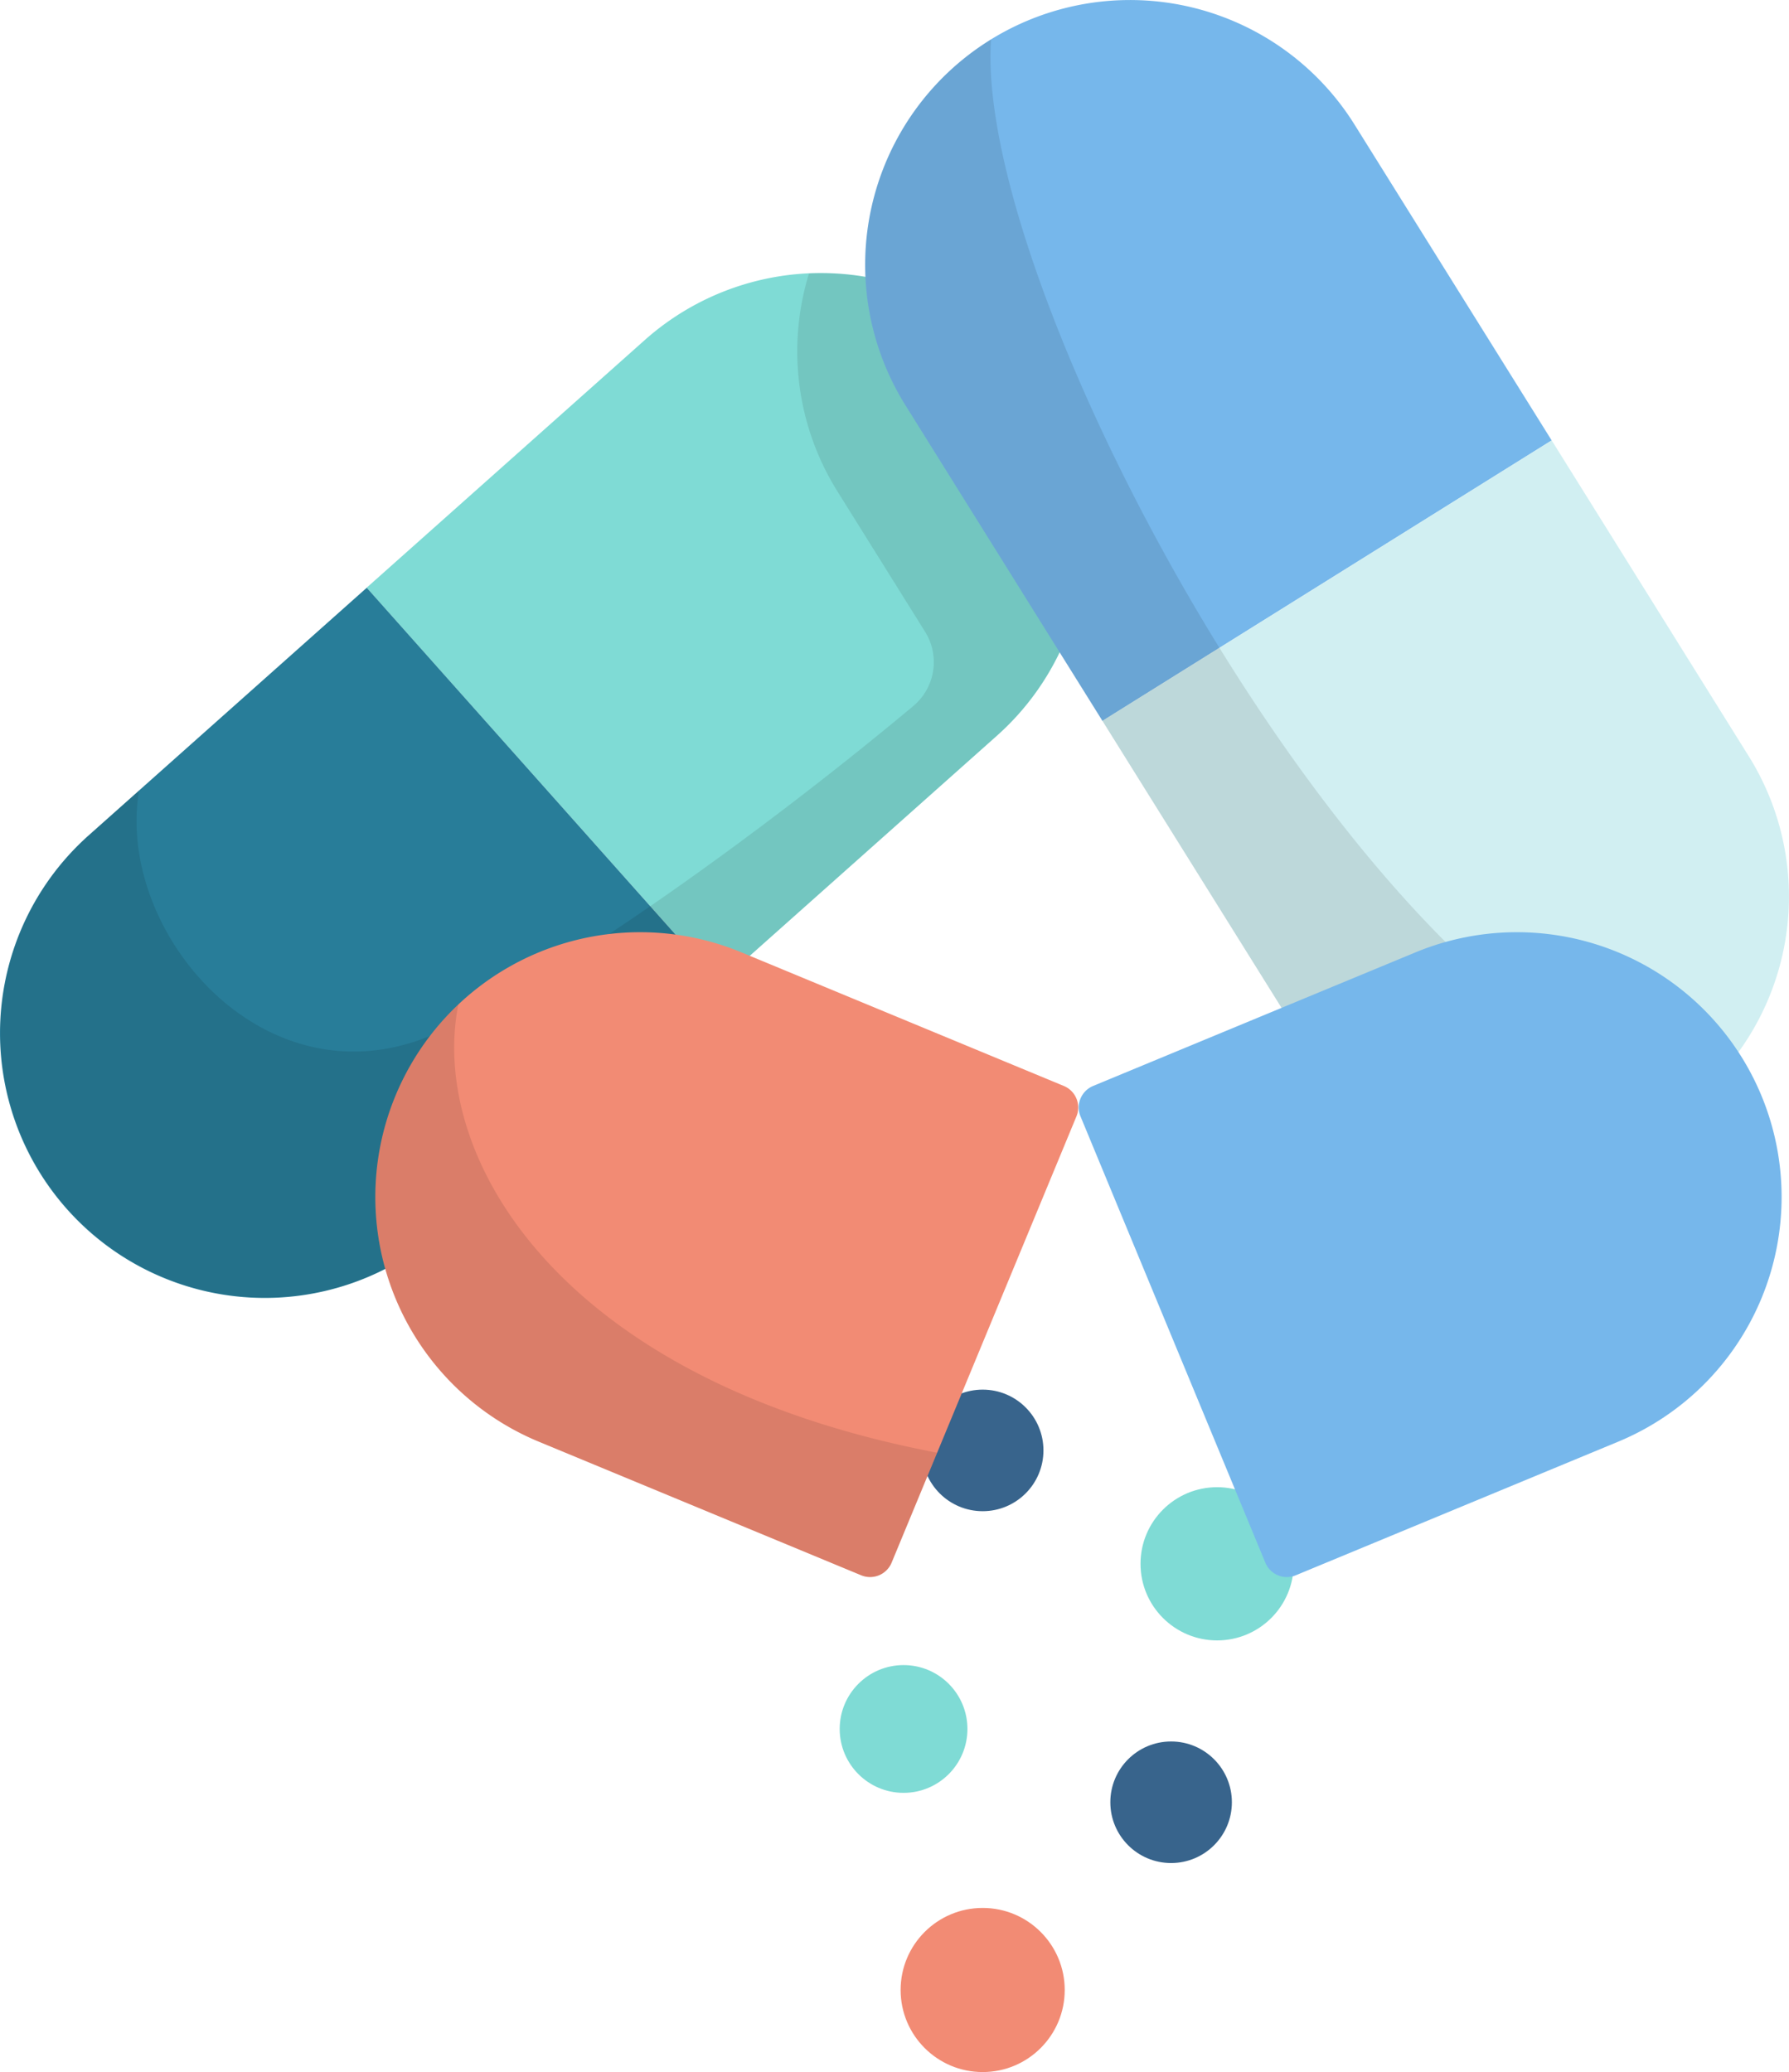 <svg xmlns="http://www.w3.org/2000/svg" width="131.256" height="152" viewBox="0 0 131.256 152">
  <g id="pills_1_" data-name="pills (1)" transform="translate(-34.937 0)">
    <circle id="Ellipse_5" data-name="Ellipse 5" cx="4.686" cy="4.686" r="4.686" transform="translate(96.544 122.145)" fill="#7fdbd5"/>
    <g id="Group_28" data-name="Group 28" transform="translate(102.575 101.938)">
      <circle id="Ellipse_6" data-name="Ellipse 6" cx="4.459" cy="4.459" r="4.459" transform="translate(13.825 25.81)" fill="#38648c"/>
      <circle id="Ellipse_7" data-name="Ellipse 7" cx="4.459" cy="4.459" r="4.459" fill="#38648c"/>
    </g>
    <circle id="Ellipse_8" data-name="Ellipse 8" cx="5.62" cy="5.62" r="5.62" transform="translate(118.615 109.095)" fill="#7fdbd5"/>
    <circle id="Ellipse_9" data-name="Ellipse 9" cx="6.02" cy="6.02" r="6.02" transform="translate(101.014 139.959)" fill="#f28b74"/>
    <path id="Path_81" data-name="Path 81" d="M145.953,72.4l-20.4,18.163L151.4,119.579l20.4-18.163a19.427,19.427,0,0,0,1.588-27.427h0A19.427,19.427,0,0,0,145.953,72.4Z" transform="translate(-63.717 -47.449)" fill="#7fdbd5"/>
    <path id="Path_82" data-name="Path 82" d="M41.444,163.395l20.4-18.163,25.839,29.015-20.4,18.163a19.427,19.427,0,0,1-27.427-1.588h0A19.426,19.426,0,0,1,41.444,163.395Z" transform="translate(0 -102.116)" fill="#287d99"/>
    <path id="Path_83" data-name="Path 83" d="M109.822,74a19.386,19.386,0,0,0-15.37-6.486A19.376,19.376,0,0,0,96.537,83.5l6.432,10.3a4.2,4.2,0,0,1-.862,5.443C90.073,109.3,74.681,120.156,66.63,123.455,54.319,128.5,43.562,115.737,45.3,105.442l-3.48,3.1a19.427,19.427,0,1,0,25.622,29.208l40.792-36.326A19.427,19.427,0,0,0,109.822,74Z" transform="translate(-0.159 -47.455)" opacity="0.1"/>
    <path id="Path_84" data-name="Path 84" d="M251.69,29.716l14.463,23.167L299.11,32.308,284.648,9.141A19.426,19.426,0,0,0,257.881,2.95h0A19.427,19.427,0,0,0,251.69,29.716Z" transform="translate(-150.33 0)" fill="#76b7eb"/>
    <path id="Path_85" data-name="Path 85" d="M321.857,152.571,307.394,129.4l32.958-20.575L354.814,132a19.426,19.426,0,0,1-6.191,26.766h0A19.426,19.426,0,0,1,321.857,152.571Z" transform="translate(-191.571 -76.521)" fill="#d1eff2"/>
    <path id="Path_86" data-name="Path 86" d="M307.382,89.088a19.582,19.582,0,0,0,2.445-1.805c-23.095-3.394-53.2-58.524-51.845-77.546-.034.02-.068.039-.1.06h0a19.426,19.426,0,0,0-6.191,26.766L280.615,82.9a19.427,19.427,0,0,0,26.767,6.191Z" transform="translate(-150.33 -6.846)" opacity="0.1"/>
    <path id="Path_87" data-name="Path 87" d="M139.678,267.7l23.652,9.8a1.71,1.71,0,0,0,2.234-.925l13.56-32.736a1.709,1.709,0,0,0-.925-2.234l-23.652-9.8a19.426,19.426,0,0,0-25.382,10.514h0A19.426,19.426,0,0,0,139.678,267.7Z" transform="translate(-65.211 -161.943)" fill="#f28b74"/>
    <path id="Path_88" data-name="Path 88" d="M165.565,289.143l3.34-8.062c-27.936-5.317-37.315-21.826-35.129-32.88a19.346,19.346,0,0,0-4.61,6.689h0a19.426,19.426,0,0,0,10.514,25.382l23.652,9.8A1.71,1.71,0,0,0,165.565,289.143Z" transform="translate(-65.211 -174.516)" opacity="0.1"/>
    <path id="Path_89" data-name="Path 89" d="M341.1,267.7l-23.652,9.8a1.709,1.709,0,0,1-2.234-.925l-13.56-32.736a1.709,1.709,0,0,1,.925-2.234l23.652-9.8a19.426,19.426,0,0,1,25.382,10.514h0A19.427,19.427,0,0,1,341.1,267.7Z" transform="translate(-187.441 -161.943)" fill="#76b7eb"/>
  </g>
</svg>
